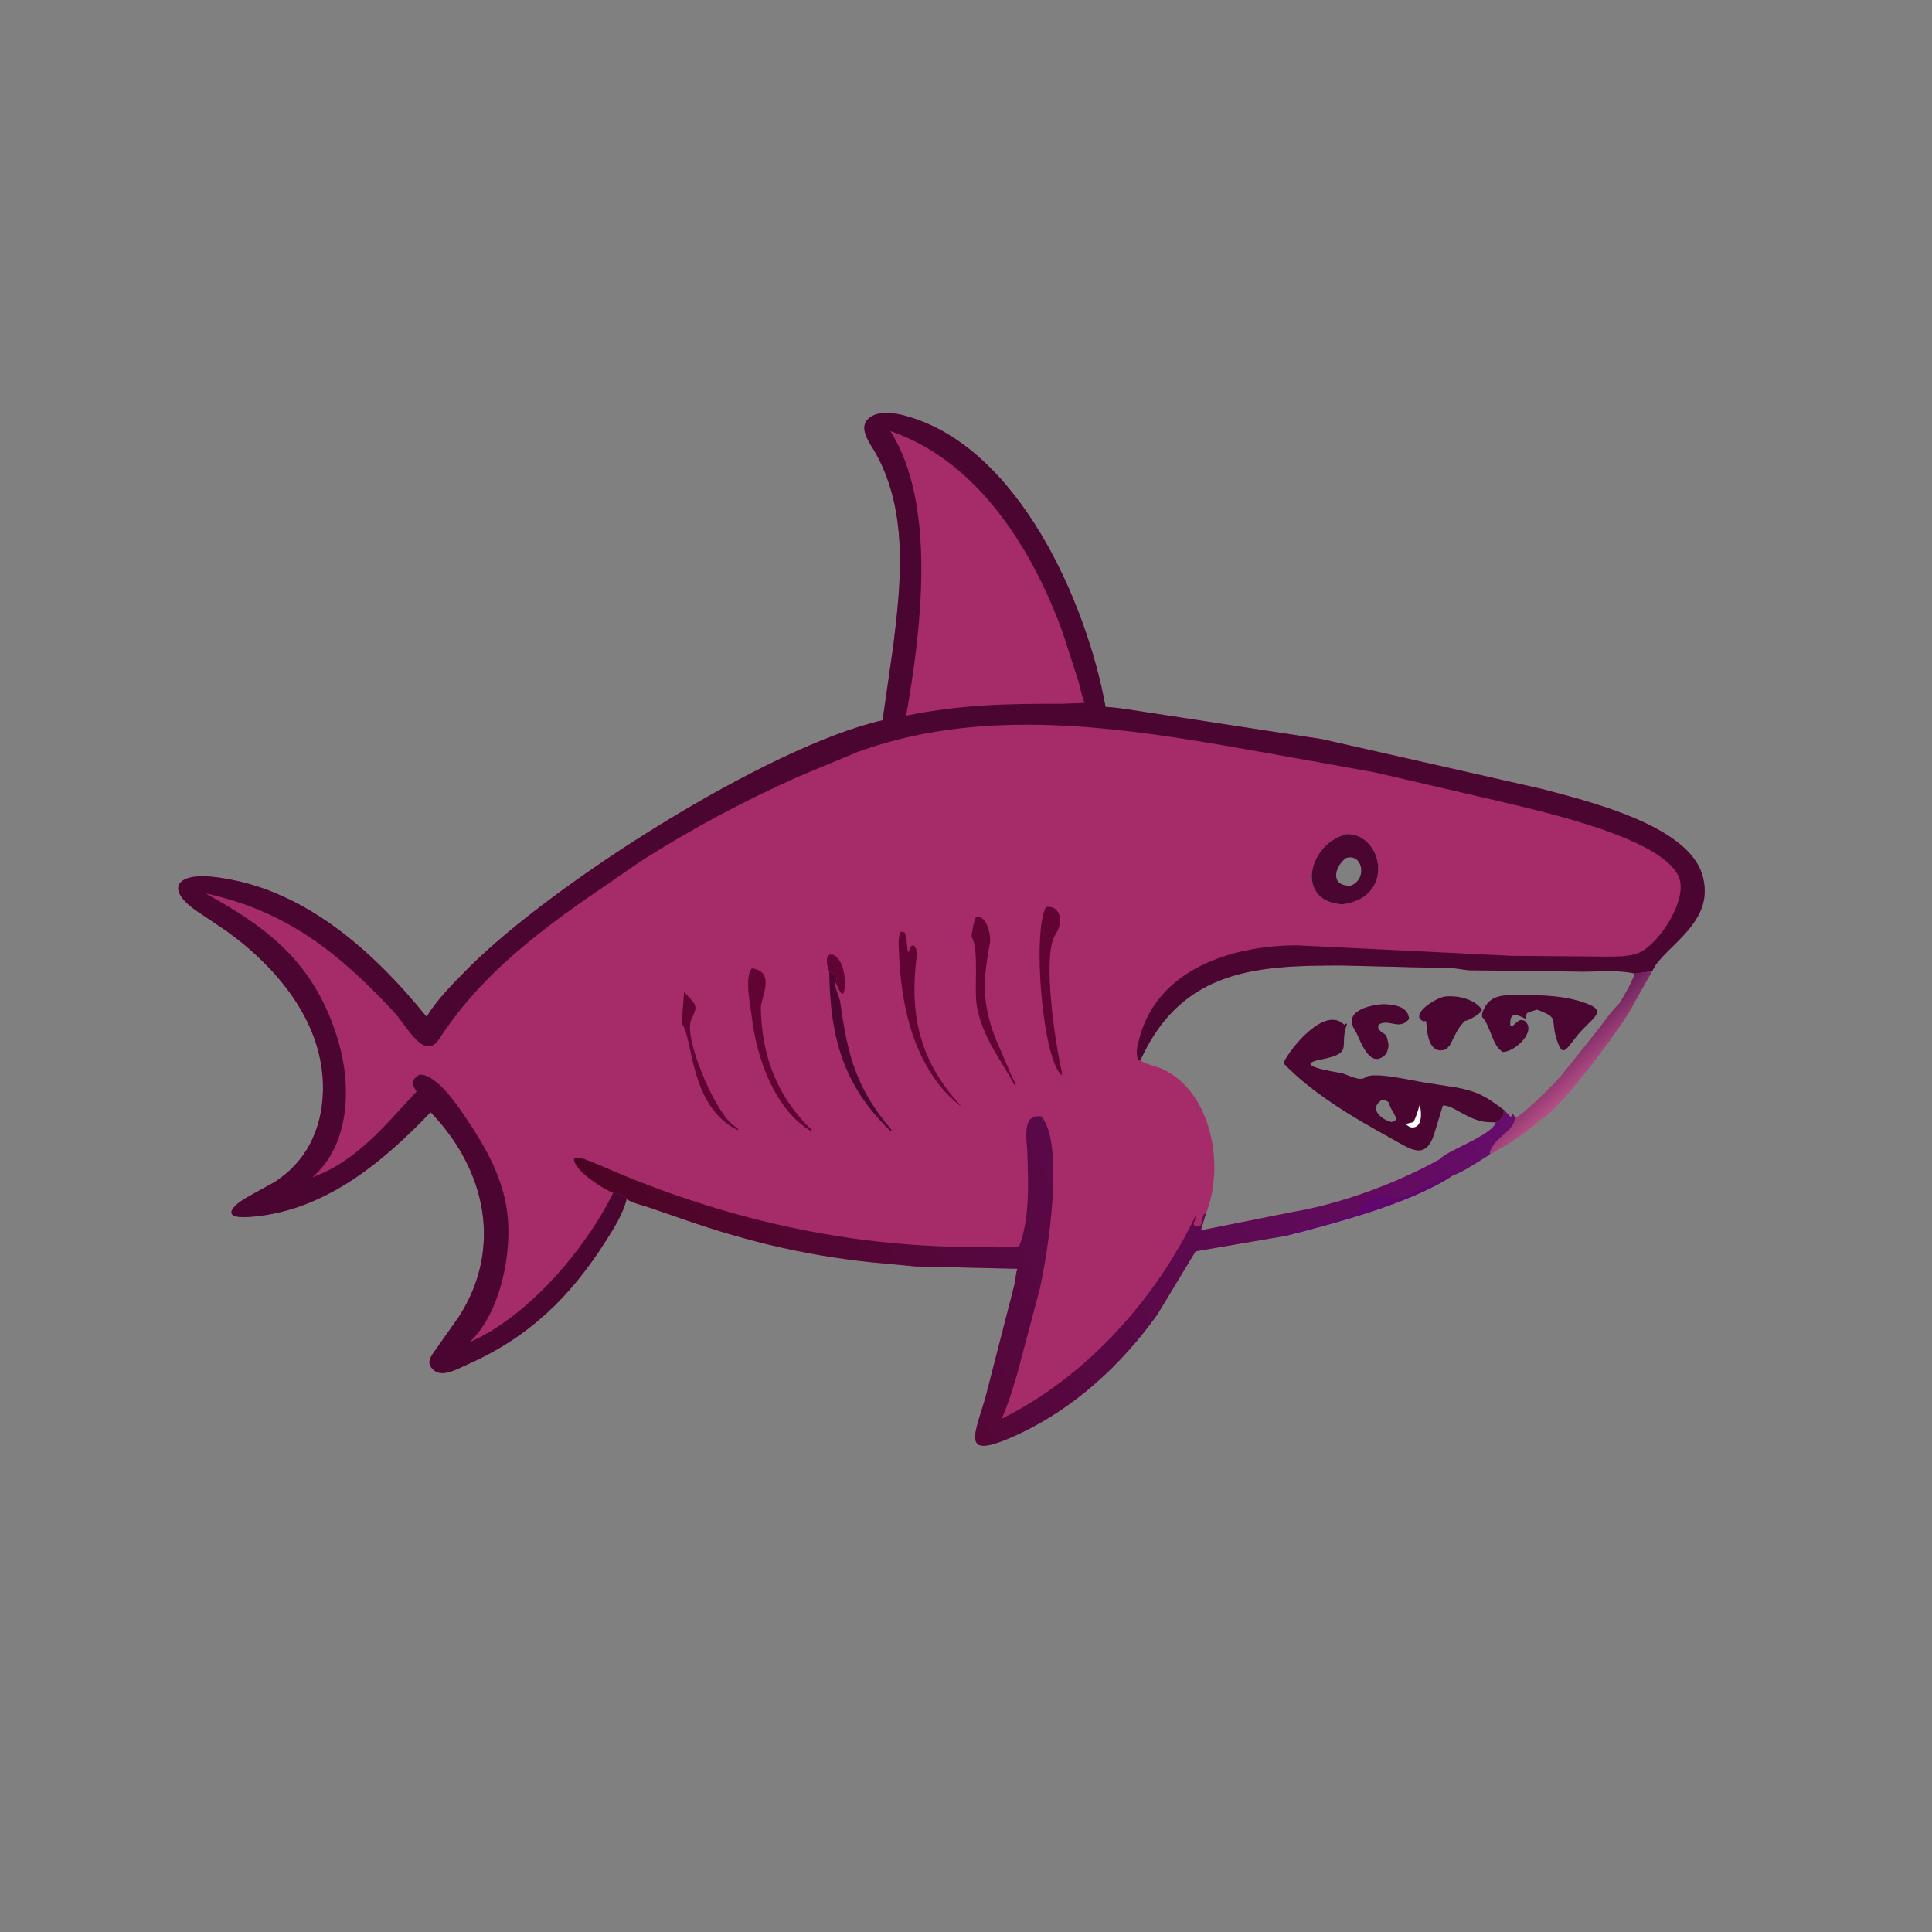 <svg version="1.1" xmlns="http://www.w3.org/2000/svg" style="display: block;" viewBox="0 0 2048 2048" width="640" height="640">
<rect x="0" y="0" width="2048" height="2048" fill="#808080" stroke="none"/>
<defs>
	<linearGradient id="Gradient1" gradientUnits="userSpaceOnUse" x1="1649.04" y1="1108.75" x2="1680.28" y2="1142.51">
		<stop class="stop0" offset="0" stop-opacity="1" stop-color="rgb(103,28,88)"/>
		<stop class="stop1" offset="1" stop-opacity="1" stop-color="rgb(178,77,133)"/>
	</linearGradient>
	<linearGradient id="Gradient2" gradientUnits="userSpaceOnUse" x1="722.487" y1="1440.33" x2="1511.44" y2="1010.22">
		<stop class="stop0" offset="0" stop-opacity="1" stop-color="rgb(77,4,35)"/>
		<stop class="stop1" offset="1" stop-opacity="1" stop-color="rgb(103,13,109)"/>
	</linearGradient>
</defs>
<path transform="translate(0,0)" fill="url(#Gradient1)" d="M 1732.91 1031.99 L 1751.4 1029.45 L 1728.2 1070.79 C 1716.85 1091.07 1652.78 1177.54 1633.83 1186.28 C 1617.76 1201.1 1598.42 1213.44 1579.22 1223.8 C 1579.29 1222.33 1579.25 1220.86 1579.84 1219.48 L 1580.41 1218.34 C 1586.71 1204.28 1603.67 1200.14 1606.21 1184.84 C 1612.1 1182.79 1620.84 1173.62 1625.99 1169.39 C 1636.05 1159.82 1646.27 1150.15 1655.38 1139.66 L 1691.95 1093.89 C 1699.84 1084.11 1707.44 1072.51 1716.39 1063.81 C 1722.85 1053.36 1728.71 1043.59 1732.91 1031.99 z"/>
<path transform="translate(0,0)" fill="rgb(165,44,105)" d="M 664.222 1271.19 C 660.497 1286.63 650.785 1301.97 642.316 1315.31 C 604.439 1374.98 560.49 1417.77 494.866 1446.69 C 485.083 1451 467.745 1461.33 458.553 1451.28 C 452.654 1444.82 455.539 1440.07 459.681 1433.68 L 486.231 1396.09 C 533.381 1323.16 514.964 1239.5 456.446 1178.99 C 404.33 1233.54 341.759 1285.34 262.819 1290.1 C 232.894 1291.9 246.815 1277.24 263.662 1268.19 L 290.052 1253.57 C 324.536 1232.18 341.426 1197.02 342.348 1156.5 C 343.967 1085.35 294.81 1026.17 239.713 986.658 L 212.543 968.366 C 173.239 943.207 186.85 925.379 224.812 929.393 C 319.43 939.398 394.611 1006.78 452.181 1077.83 L 452.787 1076.86 C 464.472 1058.24 481.123 1041.68 496.564 1026.15 C 585.39 936.763 813.917 791.287 935.587 763.503 L 946.862 684.92 C 955.233 617.389 962.869 543.385 928.749 481.296 C 922.647 470.192 907.019 451.845 923.55 441.559 C 932.982 435.69 948.044 437.64 958.291 440.387 L 960 440.862 C 1079.84 473.467 1151.99 639.259 1171.95 749.354 C 1186.43 750.163 1200.64 752.824 1214.95 754.952 L 1401.36 783.5 L 1634.54 836.339 C 1680.52 848.642 1786.89 873.71 1803.96 925.818 C 1820.83 977.334 1764.64 1002.23 1752.04 1028.12 L 1751.4 1029.45 L 1732.91 1031.99 C 1728.71 1043.59 1722.85 1053.36 1716.39 1063.81 C 1707.44 1072.51 1699.84 1084.11 1691.95 1093.89 L 1655.38 1139.66 C 1646.27 1150.15 1636.05 1159.82 1625.99 1169.39 C 1620.84 1173.62 1612.1 1182.79 1606.21 1184.84 C 1603.67 1200.14 1586.71 1204.28 1580.41 1218.34 L 1579.84 1219.48 C 1579.25 1220.86 1579.29 1222.33 1579.22 1223.8 C 1566.81 1231.45 1552.56 1241.35 1539.03 1246.58 C 1494.4 1276.03 1413.9 1296.91 1362.59 1310.13 L 1267.37 1326.42 L 1226.81 1393.5 C 1188.91 1446.61 1138.81 1492.77 1079.35 1520.42 C 1016.4 1549.69 1033.12 1522.03 1044.83 1480.49 L 1075.31 1361.93 C 1076.56 1356.4 1076.67 1350.28 1078.5 1344.95 L 971.285 1342.5 L 939.069 1339.52 C 862.503 1332.89 794.871 1317.2 722.636 1291.89 L 688.515 1280.1 C 680.51 1277.49 671.484 1275.52 664.222 1271.19 z M 1209.83 1121.84 L 1210.11 1124.9 C 1215.83 1128.7 1225.45 1130.06 1232.08 1133.11 C 1285.08 1157.52 1298.29 1236.96 1278.5 1286.12 L 1278.37 1286.26 L 1272.9 1304.24 L 1371.29 1284.59 C 1422.53 1275.89 1482.2 1253.63 1526.78 1228.54 C 1531.73 1220.65 1582.01 1203.51 1585.74 1189.79 L 1591.01 1186.01 C 1594.02 1183.38 1593.78 1180.24 1594.19 1176.59 L 1601.5 1184.22 L 1603.5 1180.34 L 1606.21 1184.84 C 1612.1 1182.79 1620.84 1173.62 1625.99 1169.39 C 1636.05 1159.82 1646.27 1150.15 1655.38 1139.66 L 1691.95 1093.89 C 1699.84 1084.11 1707.44 1072.51 1716.39 1063.81 C 1722.85 1053.36 1728.71 1043.59 1732.91 1031.99 C 1715.99 1028.08 1696.39 1029.99 1679.09 1030 L 1556.98 1028.51 C 1551.04 1027.97 1545.37 1026.65 1539.34 1026.32 L 1422.11 1023.45 C 1333.3 1023.38 1253.9 1027.06 1209.83 1121.84 z M 1427.95 884.155 C 1386.8 893.63 1372.29 955.452 1422.79 958.655 C 1479.34 951.744 1466.18 883.994 1427.95 884.155 z"/>
<path transform="translate(0,0)" fill="rgb(97,4,52)" d="M 878.972 1029.91 C 867.631 1000.48 898.198 1007.27 895.354 1046.65 C 894.217 1062.38 888.484 1047.13 885.396 1040.71 C 889.348 1035.54 883.361 1031.24 878.972 1029.91 z"/>
<path transform="translate(0,0)" fill="rgb(97,4,52)" d="M 725.178 1051.55 C 739.207 1066.45 739.864 1066.05 732.833 1080.73 C 724.093 1098.98 756.926 1176.2 775.844 1191.44 L 782.5 1196.86 L 781.721 1197.93 C 730.046 1172.13 734.963 1098.94 722.591 1085.07 L 725.178 1051.55 z"/>
<path transform="translate(0,0)" fill="rgb(75,5,49)" d="M 878.972 1029.91 C 883.361 1031.24 889.348 1035.54 885.396 1040.71 L 885.108 1042.17 C 884.511 1046.27 889.93 1056.86 890.685 1062.33 C 898.606 1119.7 908.01 1154.47 945.286 1198 L 943.52 1198.54 C 893.834 1150.2 880.089 1100.29 878.972 1029.91 z"/>
<path transform="translate(0,0)" fill="rgb(97,4,52)" d="M 797.097 1026.5 C 822.984 1030.01 806.333 1057.93 806.526 1068.56 C 807.442 1118.94 823.538 1162 859.5 1196.81 C 860.795 1198.62 860.595 1197.69 860.5 1199.49 C 821.374 1177.13 801.92 1121.12 797.065 1079.1 C 795.814 1068.28 788.638 1035.23 797.097 1026.5 z"/>
<path transform="translate(0,0)" fill="rgb(97,4,52)" d="M 954.916 987.5 L 959.077 988.5 C 961.307 994.836 961.409 1002.28 962.247 1008.96 L 963.5 1008.61 C 966.461 996.184 973.053 1003.74 971.754 1013.78 C 964.202 1072.11 973.466 1120.71 1013.75 1166.86 C 1025.81 1179.21 1010.97 1166.76 1006.44 1162.17 C 966.819 1121.99 954.984 1063.39 952.896 1008.79 C 952.643 1002.17 951.607 993.46 954.916 987.5 z"/>
<path transform="translate(0,0)" fill="rgb(97,4,52)" d="M 1034.44 972.5 L 1035.37 972.175 C 1045.95 970.026 1050.81 992.088 1049.35 999.811 C 1042.13 1037.87 1040.49 1063.74 1055.89 1102.24 L 1071.59 1138.79 C 1073.42 1143 1076.36 1146.84 1076.67 1151.5 C 1074.98 1150.32 1073.92 1147.46 1072.92 1145.66 L 1064.24 1130.71 C 1052.15 1111.77 1040.28 1091.13 1035.86 1068.8 C 1031.87 1048.69 1038.32 1009.31 1030.25 993.474 L 1029.81 992.639 C 1030.34 988.296 1032.24 975.565 1034.44 972.5 z"/>
<path transform="translate(0,0)" fill="rgb(97,4,52)" d="M 1108.68 961.5 C 1124.1 959.303 1127.67 976.577 1119.24 990.043 L 1118.45 991.274 C 1104.68 1013.07 1118.42 1105.69 1125.67 1136.69 L 1125.76 1139.93 C 1105.16 1124.78 1094.04 989.186 1108.68 961.5 z"/>
<path transform="translate(0,0)" fill="rgb(75,5,49)" d="M 1427.95 884.155 C 1466.18 883.994 1479.34 951.744 1422.79 958.655 C 1372.29 955.452 1386.8 893.63 1427.95 884.155 z M 1427.02 909.5 C 1415.75 917.208 1409.33 937.683 1428.99 938.828 L 1431.77 938.848 C 1449.84 932.106 1444.45 904.281 1427.02 909.5 z"/>
<path transform="translate(0,0)" fill="url(#Gradient2)" d="M 1594.19 1176.59 L 1601.5 1184.22 L 1603.5 1180.34 L 1606.21 1184.84 C 1603.67 1200.14 1586.71 1204.28 1580.41 1218.34 L 1579.84 1219.48 C 1579.25 1220.86 1579.29 1222.33 1579.22 1223.8 C 1566.81 1231.45 1552.56 1241.35 1539.03 1246.58 C 1494.4 1276.03 1413.9 1296.91 1362.59 1310.13 L 1267.37 1326.42 L 1226.81 1393.5 C 1188.91 1446.61 1138.81 1492.77 1079.35 1520.42 C 1016.4 1549.69 1033.12 1522.03 1044.83 1480.49 L 1075.31 1361.93 C 1076.56 1356.4 1076.67 1350.28 1078.5 1344.95 L 971.285 1342.5 L 939.069 1339.52 C 862.503 1332.89 794.871 1317.2 722.636 1291.89 L 688.515 1280.1 C 680.51 1277.49 671.484 1275.52 664.222 1271.19 C 662.453 1267.07 654.293 1264.53 649.952 1264.61 C 638.411 1259.61 613.649 1243.96 608.946 1231.64 C 603.882 1218.39 637.174 1236.75 673.852 1251.16 C 792.239 1297.67 909.485 1321.86 1037.48 1322.01 C 1051.51 1322.03 1066.59 1323.08 1080.46 1321.03 C 1092.01 1289.96 1089.94 1252.94 1088.97 1220.27 C 1088.67 1210.42 1082.31 1179.49 1103.99 1183.5 C 1128.53 1212.95 1111.34 1325.76 1102.08 1366.85 L 1078.35 1456.23 C 1073.43 1471.98 1068.74 1489.16 1061.63 1504.05 C 1150.92 1459.85 1224.59 1378.02 1267.56 1288.3 C 1267.82 1291.39 1266.43 1293.94 1265.27 1296.71 L 1266.05 1299.06 C 1275.68 1303.02 1272.86 1293.81 1276.25 1287.01 L 1278.37 1286.26 L 1272.9 1304.24 L 1371.29 1284.59 C 1422.53 1275.89 1482.2 1253.63 1526.78 1228.54 C 1531.73 1220.65 1582.01 1203.51 1585.74 1189.79 L 1591.01 1186.01 C 1594.02 1183.38 1593.78 1180.24 1594.19 1176.59 z"/>
<path transform="translate(0,0)" fill="rgb(97,5,111)" d="M 1362.59 1310.13 L 1365.35 1307.01 C 1366.9 1307 1366.17 1307.14 1367.7 1306.53 L 1371 1305.51 C 1373.11 1304.43 1372.67 1304.51 1375 1304.51 L 1380.25 1303.01 C 1385.22 1301.99 1395.52 1300.39 1401 1297.51 L 1402.5 1296.51 C 1404.32 1296.55 1405.47 1296.6 1407.25 1296.01 L 1410.25 1295.01 C 1411.57 1294.56 1412.61 1294.21 1414.01 1294.01 L 1416 1293.76 C 1419.54 1292.74 1423.16 1290.6 1426.54 1289.83 L 1429.5 1288.51 C 1430.87 1288.55 1432.26 1288.73 1433.51 1288 L 1437.18 1285.54 C 1446.02 1280.7 1439.51 1271.57 1451.96 1272.57 C 1456.31 1267.55 1462.78 1266.31 1468.25 1269.52 C 1474.53 1268.07 1480.21 1271.14 1485.5 1269.51 L 1487.25 1269.01 C 1491.5 1267.18 1486.77 1268.66 1490.5 1267.51 L 1496.5 1264.51 C 1499.9 1263.93 1501.98 1262.26 1505.09 1261.09 L 1509.01 1259.01 C 1510.72 1258.22 1512.03 1258.02 1513.73 1256.97 L 1517.5 1254.51 C 1520.24 1254.51 1519.7 1254.31 1521.5 1252.51 L 1526 1250.76 C 1527.39 1250 1528.66 1249.15 1530.11 1248.5 L 1539.03 1246.58 C 1494.4 1276.03 1413.9 1296.91 1362.59 1310.13 z"/>
<path transform="translate(0,0)" fill="rgb(75,5,49)" d="M 1466.6 1064.43 C 1477.67 1064.83 1492.47 1066.52 1493.7 1080 C 1483.76 1093.22 1471.34 1078.8 1461 1086.5 L 1461.01 1090 C 1464.52 1096.41 1468.89 1094.08 1470.49 1100.75 L 1471.5 1105.1 C 1472.54 1109.52 1471.14 1112.71 1469.66 1116.82 C 1451.4 1136.74 1440.88 1099.01 1436.79 1092.9 C 1422.8 1071.97 1450.72 1065.47 1466.6 1064.43 z"/>
<path transform="translate(0,0)" fill="rgb(75,5,49)" d="M 1531.07 1056.38 C 1544.12 1054.94 1562.01 1058.41 1570.55 1069.65 C 1573 1072.88 1557.67 1081.08 1554.96 1081.72 L 1553 1082.13 C 1544.59 1090.14 1542.14 1098.41 1536.71 1108.24 L 1533.04 1112.2 C 1510.64 1120.59 1512.93 1083.24 1511.51 1082.5 C 1510.68 1082.06 1509.56 1082.88 1508.7 1082.5 C 1494.34 1076.11 1519.32 1059.04 1531.07 1056.38 z"/>
<path transform="translate(0,0)" fill="rgb(75,5,49)" d="M 1616.16 1081.99 C 1629.68 1093.33 1605.53 1115.15 1593 1115.18 C 1581.46 1108.25 1580.41 1087.83 1571.05 1077.84 L 1571.16 1074 C 1578.25 1053.41 1593.35 1054.8 1612.61 1054.84 C 1635.8 1054.88 1658.22 1055.27 1680.34 1063.17 C 1706.47 1072.51 1686.52 1078.71 1670.02 1100.1 C 1658.55 1114.97 1655.73 1120.65 1649.5 1099.59 C 1643.68 1079.92 1653.09 1078.9 1629.19 1070.28 C 1625.61 1071.42 1621.86 1072.4 1618.5 1074.08 L 1617.12 1080.05 L 1616.16 1081.99 z M 1616.16 1081.99 L 1617.12 1080.05 C 1607 1074.55 1599.92 1072.63 1601.03 1087.5 L 1602.5 1088.18 C 1605.69 1086.02 1608.77 1081.74 1612.5 1081.14 L 1616.16 1081.99 z"/>
<path transform="translate(0,0)" fill="rgb(75,5,49)" d="M 1585.74 1189.79 L 1575.7 1189.41 C 1555.21 1187.28 1539.59 1170.58 1529.45 1172.01 L 1520.46 1201.56 C 1511.15 1231.11 1494.58 1217.67 1475.38 1207.14 C 1436.46 1185.79 1391 1159.23 1360.39 1126.92 C 1368.31 1110.13 1403.82 1067.19 1423.96 1085.4 C 1426.35 1087.56 1425.25 1084.91 1427.84 1085.01 L 1427.55 1086.5 C 1419.19 1109.27 1435.58 1116.24 1400.7 1123 C 1367.44 1129.45 1415.91 1136.24 1421.85 1137.53 C 1428.26 1138.92 1441.38 1146.77 1447.13 1142.17 C 1455.64 1135.36 1497.57 1145.71 1512 1147.82 L 1544.5 1152.87 C 1566.89 1157.25 1575.42 1162.49 1594.19 1176.59 C 1593.78 1180.24 1594.02 1183.38 1591.01 1186.01 L 1585.74 1189.79 z M 1464.02 1166.5 C 1451.1 1175.55 1464.08 1186.76 1475.33 1189.5 L 1480.22 1187 C 1479.51 1182.13 1474.72 1176.63 1473.07 1171.5 L 1472.06 1168.5 C 1469.08 1166.53 1468.62 1165.93 1464.79 1166.32 L 1464.02 1166.5 z"/>
<path transform="translate(0,0)" fill="rgb(254,254,254)" d="M 1504.93 1171.07 C 1507.29 1179.08 1508.07 1198.08 1494.5 1194.79 C 1492.83 1193.82 1491.49 1192.72 1489.99 1191.5 L 1498.43 1189.38 C 1501.32 1183.44 1503.11 1177.4 1504.93 1171.07 z"/>
<path transform="translate(0,0)" fill="rgb(75,5,49)" d="M 664.222 1271.19 C 660.497 1286.63 650.785 1301.97 642.316 1315.31 C 604.439 1374.98 560.49 1417.77 494.866 1446.69 C 485.083 1451 467.745 1461.33 458.553 1451.28 C 452.654 1444.82 455.539 1440.07 459.681 1433.68 L 486.231 1396.09 C 533.381 1323.16 514.964 1239.5 456.446 1178.99 C 404.33 1233.54 341.759 1285.34 262.819 1290.1 C 232.894 1291.9 246.815 1277.24 263.662 1268.19 L 290.052 1253.57 C 324.536 1232.18 341.426 1197.02 342.348 1156.5 C 343.967 1085.35 294.81 1026.17 239.713 986.658 L 212.543 968.366 C 173.239 943.207 186.85 925.379 224.812 929.393 C 319.43 939.398 394.611 1006.78 452.181 1077.83 L 452.787 1076.86 C 464.472 1058.24 481.123 1041.68 496.564 1026.15 C 585.39 936.763 813.917 791.287 935.587 763.503 L 946.862 684.92 C 955.233 617.389 962.869 543.385 928.749 481.296 C 922.647 470.192 907.019 451.845 923.55 441.559 C 932.982 435.69 948.044 437.64 958.291 440.387 L 960 440.862 C 1079.84 473.467 1151.99 639.259 1171.95 749.354 C 1186.43 750.163 1200.64 752.824 1214.95 754.952 L 1401.36 783.5 L 1634.54 836.339 C 1680.52 848.642 1786.89 873.71 1803.96 925.818 C 1820.83 977.334 1764.64 1002.23 1752.04 1028.12 L 1751.4 1029.45 L 1732.91 1031.99 C 1715.99 1028.08 1696.39 1029.99 1679.09 1030 L 1556.98 1028.51 C 1551.04 1027.97 1545.37 1026.65 1539.34 1026.32 L 1422.11 1023.45 C 1333.3 1023.38 1253.9 1027.06 1209.83 1121.84 L 1207.44 1124.5 C 1204.56 1120.89 1204.86 1114.99 1205.47 1110.37 L 1207.3 1102.52 C 1225.85 1027.35 1305.54 1002.38 1374.35 1002.06 L 1602.41 1013.2 L 1702.52 1014.04 C 1712.87 1013.99 1723.06 1014.2 1733.13 1011.44 L 1734.4 1011.11 C 1755.27 1005.2 1788.29 957.003 1780.41 931.836 C 1766.91 888.76 1631.79 859.846 1594.64 850.607 L 1456.79 818.626 L 1352.45 799.889 C 1207.89 774.186 1052.92 745.307 910.166 796.686 L 848.229 822.457 C 790.176 848.172 733.134 878.56 679.59 912.724 L 617.793 955.237 C 558.778 996.963 505.593 1039.77 465.643 1101.22 C 449.644 1125.83 431.455 1087.47 416.958 1071.98 C 357.785 1008.75 302.562 965.346 217.722 946.996 C 286.798 984.763 334.952 1023.15 358.736 1104 C 372.619 1151.19 371.148 1213.47 331.111 1247.99 C 378.332 1230.86 408.404 1192.44 441.574 1157.04 C 436.157 1148.02 435.22 1145.53 444.5 1139.13 C 463.646 1138.3 487.253 1175.14 496.163 1188.45 C 518.818 1222.29 537.208 1257.18 538.805 1298.63 C 540.309 1337.66 528.999 1389.93 501.359 1419.22 L 498.007 1422.65 C 559.356 1395.8 619.974 1325.24 649.952 1264.61 C 654.293 1264.53 662.453 1267.07 664.222 1271.19 z"/>
<path transform="translate(0,0)" fill="rgb(165,44,105)" d="M 943.81 457.004 L 947.352 458.256 C 1038 490.914 1095.07 583.879 1126.35 670.186 L 1143.43 723.049 C 1145.5 729.982 1146.67 738.732 1149.85 745.085 L 1125.62 746.028 C 1067.01 745.902 1018.6 746.854 960.576 758.605 C 975.949 670.885 993.676 535.411 943.81 457.004 z"/>
</svg>